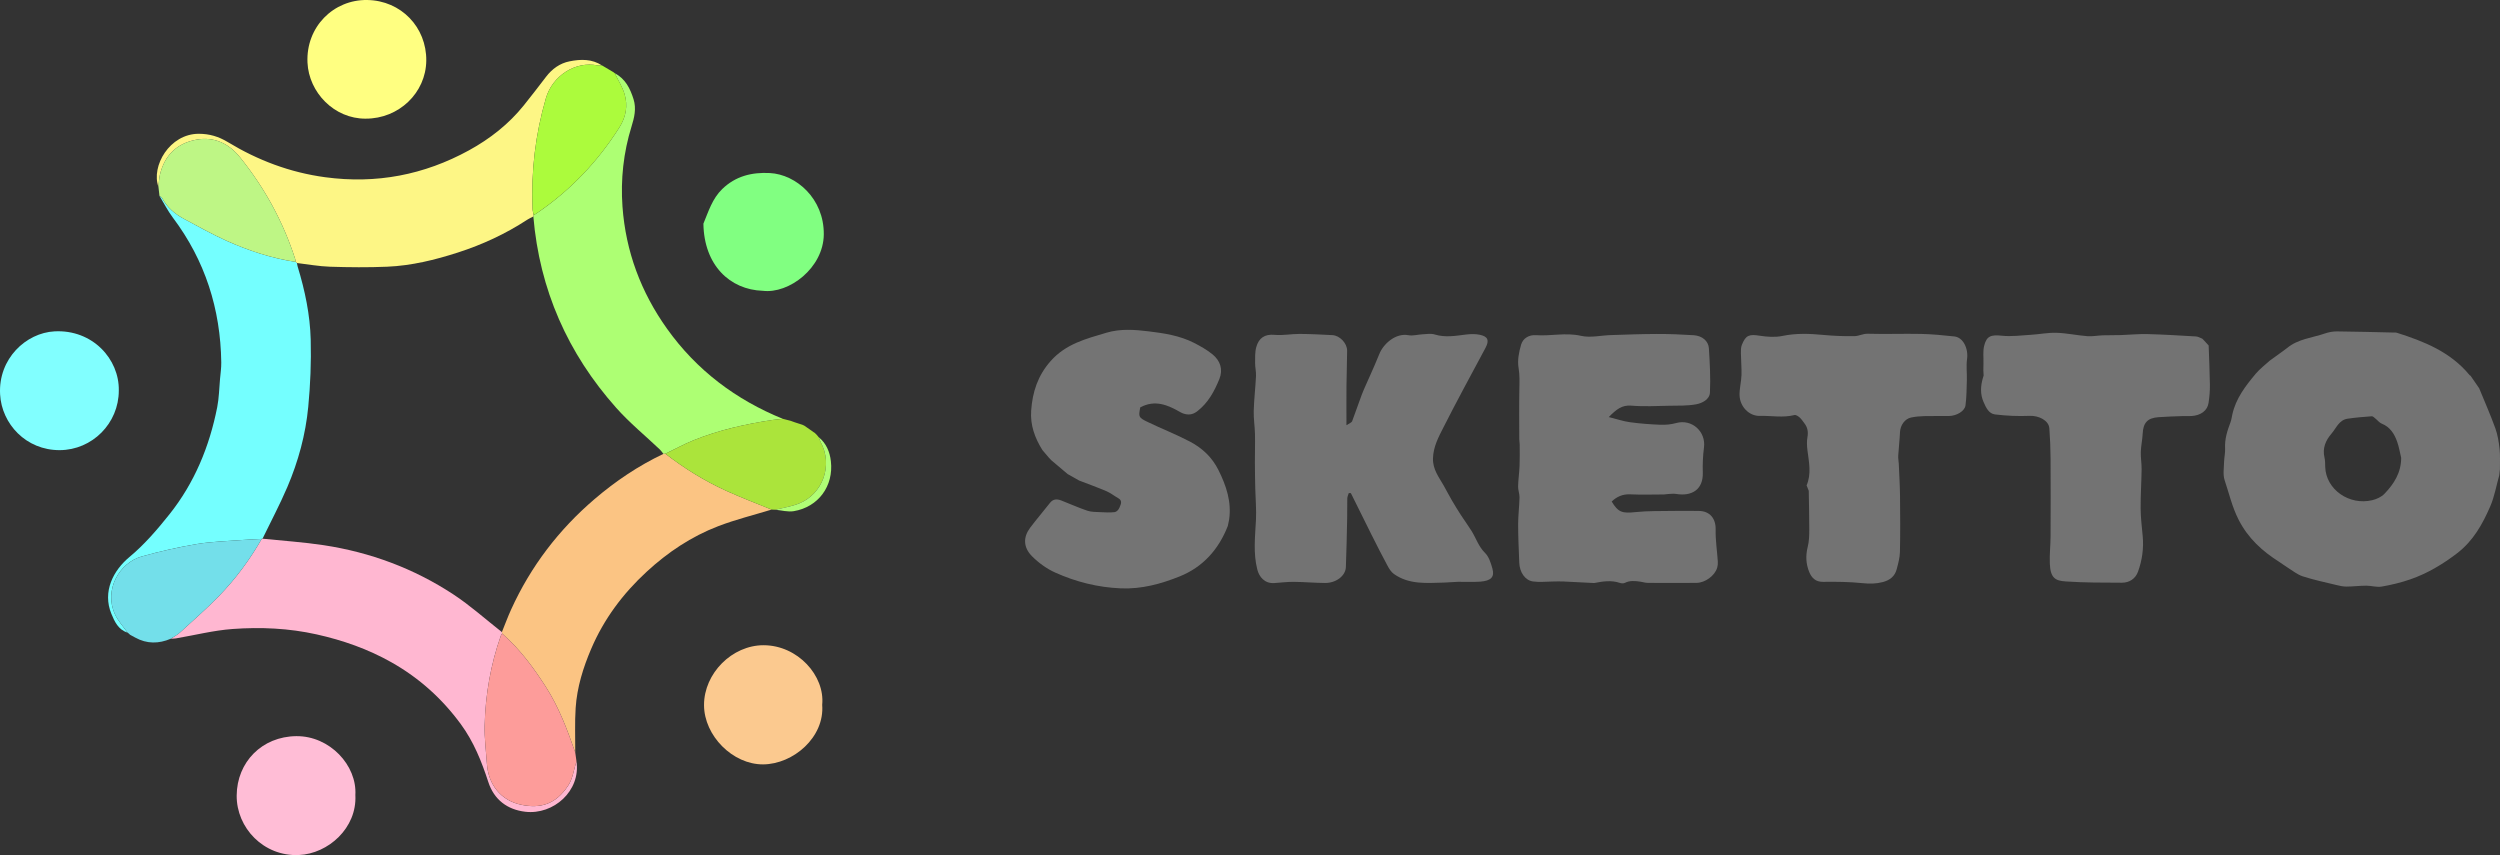 <?xml version="1.0" encoding="UTF-8"?>
<svg xmlns="http://www.w3.org/2000/svg" id="_レイヤー_1" data-name="レイヤー 1" viewBox="0 0 1917 655.69">
  <rect x="0" y="0" width="1917" height="655.69" fill="#333333" stroke="none"/>
  <defs>
    <style>
      .cls-1 {
        fill: #bef685;
      }

      .cls-2 {
        fill: #fff;
      }

      .cls-3 {
        fill: #fefefb;
      }

      .cls-4 {
        fill: #ffbdd6;
      }

      .cls-5 {
        fill: #d8d8d8;
      }

      .cls-6 {
        fill: #81ff81;
      }

      .cls-7 {
        fill: #fd9c9a;
      }

      .cls-8 {
        fill: #ffff81;
      }

      .cls-9 {
        fill: #fbc98f;
      }

      .cls-10 {
        fill: #74ffff;
      }

      .cls-11 {
        fill: #fbc483;
      }

      .cls-12 {
        fill: #b0fe76;
      }

      .cls-13 {
        fill: #747474;
      }

      .cls-14 {
        fill: #737373;
      }

      .cls-15 {
        fill: #73dfea;
      }

      .cls-16 {
        fill: #81ffff;
      }

      .cls-17 {
        fill: #acfb3c;
      }

      .cls-18 {
        fill: #adff73;
      }

      .cls-19 {
        fill: #abe43b;
      }

      .cls-20 {
        fill: #fdf685;
      }

      .cls-21 {
        fill: #ffb7d1;
      }
    </style>
  </defs>
  <path class="cls-14" d="m1901.05,297.78c4.16,10.17,8.62,20.23,12.35,30.56,1.82,5.02,2.68,10.48,3.27,15.83.57,5.15.22,10.4.27,15.61-.18,1.57-.35,3.15-.53,4.72-2.24,7.96-3.64,16.27-6.89,23.79-5.9,13.64-13.09,26.51-25.4,35.94-11.02,8.44-22.73,15.43-35.77,19.98-7.15,2.5-14.62,4.27-22.09,5.58-3.79.66-7.89-.7-11.85-.69-5.1.02-10.21.68-15.31.69-2.63,0-5.3-.64-7.88-1.27-8.54-2.08-17.18-3.89-25.52-6.6-4.19-1.36-7.84-4.42-11.68-6.79-2.12-1.31-4.09-2.85-6.19-4.19-13.05-8.27-23.93-18.05-31.27-32.44-5.01-9.83-7.31-20.19-10.71-30.31-1.42-4.22-.53-9.27-.43-13.93.07-3.48.98-6.98.79-10.43-.39-7.08,1.66-13.53,4.12-19.97.72-1.89.97-3.97,1.41-5.97,2.69-12.37,10.18-22.04,18.03-31.4,3.07-3.66,7.02-6.59,10.57-9.86,3.23-2.34,6.46-4.67,9.69-7.01,0,0-.03.03-.03.03,1.29-.96,2.58-1.93,3.87-2.89,8.41-6.92,19.19-7.7,28.96-11.08,2.98-1.03,6.28-1.59,9.42-1.56,14.54.14,29.07.57,43.61.89.64.01,1.33-.07,1.93.12,21.03,6.66,41.26,14.73,55.85,32.47.19.24.52.36.79.54,2.22,3.22,4.43,6.43,6.65,9.65Zm-59.83,53.21c-1.01-4.12-1.69-8.36-3.1-12.34-2.14-6.02-5.4-11.22-11.81-13.81-1.85-.75-3.23-2.63-4.87-3.92-.86-.68-1.88-1.79-2.76-1.72-6.2.46-12.41.96-18.56,1.87-6.57.98-8.69,7.23-12.36,11.49-4.44,5.14-7.03,11.08-5.35,18.24.55,2.32.49,4.81.56,7.22.53,17.26,18.32,29.8,36.15,25.51,3.31-.8,6.94-2.47,9.25-4.87,7.29-7.56,12.86-16.16,12.85-27.66Z"></path>
  <path class="cls-14" d="m1034.24,378.08c-.4,1.36-1.1,2.71-1.14,4.08-.14,5,.02,10.02-.09,15.02-.27,12.56-.5,25.13-.99,37.68-.26,6.7-7.46,12.21-15.96,12.16-8.02-.05-16.03-.79-24.05-.86-4.94-.04-9.89.58-14.83.92-7.56.53-11.64-4.88-13.03-10.2-3.3-12.68-1.71-25.51-1.07-38.35.39-7.84-.35-15.73-.53-23.59-.15-6.77-.28-13.53-.3-20.3-.03-7.27.23-14.54.07-21.8-.13-5.92-1.13-11.84-.96-17.74.25-8.93,1.31-17.83,1.75-26.76.16-3.31-.71-6.67-.69-10,.03-4.11-.18-8.41.92-12.29,1.9-6.71,6.3-10.02,14-9.29,6.33.6,12.81-.74,19.22-.71,8.39.04,16.78.5,25.17.93,5.62.29,11.28,6.25,11.25,11.95-.05,8.91-.42,17.81-.5,26.72-.09,9.63-.02,19.26-.02,30.39,2.39-1.59,3.99-2.06,4.35-3,2.59-6.74,4.79-13.63,7.39-20.37,1.97-5.11,4.36-10.05,6.55-15.08,2.31-5.31,4.73-10.58,6.85-15.96,3.21-8.16,12.72-16.43,22.37-14.6,3.49.66,7.31-.53,10.99-.7,3.05-.14,6.33-.74,9.11.13,8.19,2.55,16.18,1.02,24.29.04,3.45-.41,7.11-.49,10.47.23,6.27,1.34,7.28,4.37,4.22,10.1-10.74,20.12-21.7,40.13-32,60.48-3.83,7.56-8,15.09-8.23,24.23-.22,8.52,4.61,14.4,8.34,21.01,2.1,3.73,4.05,7.54,6.21,11.23,2.24,3.84,4.57,7.62,6.99,11.35,2.6,4.02,5.46,7.89,8,11.95,3.5,5.59,5.37,12,10.39,16.92,2.98,2.92,4.45,7.78,5.65,12.03,1.8,6.39-1.05,9.37-9.37,9.98-5.65.41-11.36.02-17.03.13-3.51.07-7.02.49-10.53.58-13.31.31-26.88,1.75-38.64-6.62-2.04-1.46-3.58-3.9-4.81-6.18-4.22-7.85-8.26-15.79-12.27-23.76-5.35-10.64-10.6-21.33-15.89-32.01l-1.61-.07Z"></path>
  <path class="cls-14" d="m1233.59,319.8c6.12,1.53,11.16,3.26,16.35,3.97,7.77,1.06,15.63,1.65,23.46,1.94,3.95.15,8.08-.27,11.89-1.32,12.14-3.35,22.88,6.63,21.33,18.65-.82,6.35-1.12,12.84-.91,19.25.43,13.13-8.45,18.47-20.46,16.46-1.96-.33-4.03-.02-6.05.06-1.11.04-2.22.33-3.33.34-8.59.03-17.19.32-25.77-.09-5.78-.27-10.26,1.72-14.27,5.49,5.02,8.38,8.17,9.19,18.15,8.14,9.81-1.03,19.76-.75,29.66-.93,6.3-.11,12.6-.02,18.91.02,8.62.05,13.2,5.84,13.01,14.33-.18,8.11,1.12,16.24,1.66,24.37.11,1.57-.02,3.25-.45,4.75-1.79,6.22-9.29,11.69-15.96,11.72-12.43.05-24.85.08-37.28,0-1.87-.01-3.72-.63-5.59-.91-4.06-.6-8.06-1.06-11.99.9-1.03.52-2.66.42-3.82.03-6.54-2.21-13.03-1.21-19.53.06-.16.03-.32.02-.48.02-7.88-.4-15.76-.85-23.64-1.19-2.63-.12-5.27.02-7.9.04-5.01.04-10.11.65-15.02-.03-6.16-.84-10.32-7.05-10.59-14.39-.35-9.77-.86-19.54-.86-29.3,0-6.89.89-13.78,1.05-20.68.07-2.83-1.14-5.68-1.08-8.51.12-5.25.9-10.48,1.12-15.73.22-5.39.12-10.8.1-16.2,0-1.43-.32-2.87-.32-4.3-.03-12.79-.19-25.59.07-38.38.11-5.49.32-10.77-.61-16.35-.96-5.7.28-12.12,1.96-17.8,1.43-4.82,6.04-7.6,11.32-7.22,11.49.83,22.86-2.19,34.56.5,7.23,1.66,15.29-.34,22.98-.57,11.68-.36,23.37-.83,35.05-.86,9.48-.02,18.97.34,28.43.96,6.49.42,11.3,4.42,11.65,10.08.7,11.28,1.34,22.63.8,33.89-.25,5.26-5.92,8.14-10.58,9-6.71,1.24-13.72.99-20.61,1.11-9.68.17-19.43.74-29.04-.08-7.34-.63-11.66,2.99-17.36,8.75Z"></path>
  <path class="cls-13" d="m806.09,352.85c-.6-.63-1.2-1.25-1.8-1.88-1.66-1.96-3.32-3.92-4.99-5.88-5.78-9.24-9.38-19.08-8.6-30.22,1-14.25,5.06-26.85,14.94-38.02,11.65-13.18,27.17-17.08,42.76-21.71,10.8-3.21,21.63-2.37,32.49-1.05,11.85,1.44,23.68,3.26,34.48,8.72,4.99,2.52,9.95,5.34,14.29,8.83,6.05,4.87,8.33,11.68,5.34,19.02-3.8,9.35-8.56,18.21-16.89,24.66-3.63,2.81-7.17,3.09-11.19,1.62-.59-.22-1.16-.5-1.7-.82-9.64-5.54-19.46-9.88-30.88-3.74-1.37,7.33-1.42,7.76,5.8,11.25,10.74,5.19,21.92,9.51,32.45,15.07,9.31,4.91,16.86,11.97,21.73,21.76,5.99,12.04,10.13,24.32,8.17,37.99-.33,1.62-.67,3.23-1,4.85-7,18.01-19.15,31.58-37,38.73-14.28,5.71-29.12,9.8-45.07,9.12-17.66-.75-34.35-4.95-50.24-12.08-6.55-2.94-12.79-7.46-17.85-12.56-6.84-6.91-6.76-14.72-1.43-21.83,4.87-6.49,10.21-12.63,15.19-19.03,2.43-3.13,5.39-3.14,8.58-1.92,6.72,2.59,13.28,5.59,20.09,7.88,3.13,1.05,6.68.94,10.06,1.12,3.65.19,7.34.38,10.95-.04,1.33-.16,3.01-1.86,3.53-3.23.93-2.45,2.92-5.38-.89-7.5-3.03-1.69-5.79-3.95-8.95-5.3-6.9-2.95-13.98-5.49-20.98-8.19-2.92-1.64-5.83-3.29-8.75-4.93,0,0,.04.05.04.05-4.23-3.57-8.45-7.15-12.68-10.72Z"></path>
  <path class="cls-14" d="m1520.92,278.29c.11-4.34-.49-8.84.49-12.97,1.86-7.8,5.41-8.75,13.56-7.9,7.4.78,15.01-.25,22.51-.71,6.52-.4,13.05-1.75,19.53-1.53,7.86.27,15.67,1.98,23.53,2.59,3.94.31,7.95-.51,11.94-.65,4.59-.15,9.19-.03,13.78-.18,6.75-.21,13.5-.94,20.23-.77,12.49.32,24.97,1.08,37.44,1.82,1.65.1,3.25,1.15,4.88,1.76,1.59,1.71,3.18,3.43,4.78,5.14.34,10.09.84,20.18.96,30.28.05,4.63-.35,9.31-1.06,13.89-.89,5.83-5.98,9.52-13.02,9.94-2.09.13-4.2-.05-6.3.03-6.41.24-12.82.38-19.21.87-8.39.64-11.57,4.35-11.97,12.74-.22,4.63-1.29,9.23-1.43,13.85-.14,4.46.68,8.95.62,13.42-.13,10-.83,20.01-.75,30,.05,7.02.9,14.05,1.57,21.06.91,9.43-.41,18.63-3.59,27.42-1.93,5.33-6.59,8.45-12.36,8.43-14.33-.05-28.69,0-42.97-.97-7.84-.53-11.8-2.32-12.28-13.59-.3-6.97.54-13.99.57-20.99.09-19.93.12-39.87,0-59.8-.05-7.68-.37-15.36-.93-23.02-.44-6.03-8.09-9.89-15.21-9.58-8.79.38-17.69-.04-26.43-1.08-4.84-.58-6.97-5.3-8.83-9.57-2.62-6.01-2.28-12.04-.57-18.15.22-.7.43-1.4.65-2.1l-.22-3.88c.03-1.94.06-3.88.09-5.82Z"></path>
  <path class="cls-14" d="m1385.28,372.24c3.81-8.8,1.84-17.71.71-26.66-.43-3.4-.66-6.99-.05-10.32.75-4.09.13-7.51-2.35-10.71-1.17-1.5-2.18-3.18-3.59-4.41-1.09-.96-2.89-2.16-4.02-1.88-8.86,2.24-17.78.42-26.66.64-8.04.2-15.13-7.07-15.42-15.71-.17-5.16,1.3-10.36,1.48-15.56.18-5.54-.38-11.1-.45-16.66-.03-2.18-.05-4.55.73-6.51,3.01-7.54,5.63-8.3,13.77-7.02,5.67.89,11.79,1.31,17.34.16,10.44-2.17,20.7-1.79,31.15-.79,8,.77,16.07,1.07,24.1.95,3.38-.05,6.51-1.95,10.3-1.84,13.63.4,27.29-.15,40.93.14,8.46.18,16.93,1.03,25.36,1.93,6.72.72,10.89,9.24,9.72,17.43-.73,5.13,0,10.45-.14,15.68-.18,6.58-.2,13.2-1.04,19.7-.58,4.52-6.89,8.14-12.83,8.21-6.17.07-12.34-.11-18.5.06-3.48.09-7.01.37-10.41,1.08-4.85,1.01-8.26,6.06-8.49,11.14-.28,6.1-1.01,12.17-1.37,18.26-.12,2.02.34,4.06.43,6.1.35,8.26.86,16.52.95,24.78.16,14.28.24,28.57-.07,42.84-.1,4.4-1.34,8.82-2.46,13.13-1.41,5.44-5.15,8.46-10.64,9.92-5.19,1.37-10.13,1.41-15.5.85-10.05-1.05-20.23-1.14-30.35-1.01-5.69.08-8.69-3.01-10.52-7.35-2.63-6.25-2.95-12.77-1.22-19.56,1.1-4.3,1.15-8.95,1.17-13.44.03-9.83-.26-19.65-.41-29.48-.54-1.36-1.08-2.73-1.62-4.09Z"></path>
  <path class="cls-10" d="m97.75,485.07c-7.09-2.23-9.9-8.47-12.34-14.39-7.04-17.05,1.49-33.32,13.89-43.6,11.4-9.46,21.3-21.01,30.59-32.66,19.24-24.12,30.72-52.03,36.67-82.18,1.38-7.02,1.5-14.29,2.14-21.44.39-4.31,1.03-8.63.97-12.93-.57-40.95-12.39-78.13-37.15-111.04-3.9-5.19-6.86-11.09-10.25-16.67.7.56,1.69.98,2.07,1.71,3.83,7.28,9.84,12.3,16.93,16.07,10.79,5.74,21.47,11.78,32.61,16.77,16.91,7.57,34.49,13.34,52.91,16.14.3.28.6.56.9.84.2.95.31,1.91.59,2.83,5.58,18.23,9.48,36.89,9.98,55.89.45,17.18-.25,34.49-1.89,51.6-2.03,21.22-7.64,41.82-16.02,61.44-5.75,13.46-12.65,26.42-19.03,39.61-.22.06-.44.12-.66.18-5.13.28-10.26.46-15.38.86-11.51.91-23.14,1.17-34.49,3.09-14.21,2.4-28.34,5.61-42.21,9.53-17.02,4.81-29.03,25.51-20.48,44.19,2.34,5.12,6.39,9.46,9.65,14.15Z"></path>
  <path class="cls-18" d="m471.36,56.14c8.21,4.23,11.88,11.76,14.47,20.03,2.23,7.11.54,14.02-1.56,20.79-6.21,20.06-8.44,40.66-6.95,61.46,2.48,34.38,14.14,65.61,34.21,93.72,22.76,31.87,52.76,54.36,88.83,69.06-2.68.27-5.39.43-8.05.84-20.69,3.16-41.05,7.69-60.5,15.57-7.39,2.99-14.44,6.85-21.64,10.32-.49.04-.97.09-1.46.13-.88-1.11-1.64-2.33-2.66-3.3-11.2-10.64-23.28-20.5-33.51-32-37.23-41.83-58.81-90.7-63.57-146.73l.24-1.15c.57-.3,1.18-.54,1.71-.9,25.98-17.52,47.15-39.66,63.93-66.11,5.16-8.13,6.77-16.79,4.03-25.8-1.69-5.55-4.96-10.63-7.52-15.92Z"></path>
  <path class="cls-21" d="m200.66,413.25c.22-.06.44-.12.66-.18,15.63,1.62,31.35,2.62,46.87,4.98,35.77,5.44,69.16,17.84,99.4,37.7,13.1,8.61,24.88,19.23,37.26,28.93.06.38.12.77.18,1.15-.33.53-.78,1.02-.98,1.6-7.88,22.31-11.85,45.39-12.43,68.96-.24,9.76,1.09,19.56,1.75,29.34,1.06,15.7,10.54,28.02,26.2,31.35,14.51,3.08,26.57-.06,36.24-14.9,3.42-5.25,4.23-12.2,6.24-18.37,3.35,22.67-17.65,41.16-39.22,38.65-13.74-1.6-23.98-9.2-28.41-22.86-5.1-15.7-11.19-30.84-21.03-44.28-14.35-19.58-31.91-35.4-53.1-47.39-18.1-10.24-37.38-16.99-57.55-21.49-21.21-4.73-42.82-5.69-64.32-4.13-14.63,1.06-29.07,4.75-43.6,7.23-1.26.22-2.57.17-3.86.24,2.38-1.59,5.01-2.91,7.1-4.82,9.99-9.12,20.2-18.04,29.63-27.71,12.86-13.2,23.8-27.97,32.97-44Z"></path>
  <path class="cls-20" d="m409.22,164.85c-.08.38-.16.77-.24,1.15-1.57.82-3.22,1.51-4.69,2.48-16.55,10.84-34.37,19.08-53.14,25.14-17.63,5.7-35.65,10.1-54.23,10.89-14.6.62-29.27.48-43.88.01-8.47-.27-16.9-1.85-25.35-2.84-.3-.28-.6-.56-.9-.84-.15-.78-.23-1.59-.47-2.34-9.22-28.54-23.4-54.43-42.16-77.75-8.53-10.6-19.83-16.2-33.63-13.64-14.83,2.75-24.29,11.92-27.87,26.72-.74,3.07-.8,6.31-1.17,9.47-5.74-15.83,8.53-40.7,30.91-40.72,8.22,0,15.31,2.13,22.3,6.37,23.03,13.97,47.68,23.3,74.62,26.94,39.17,5.3,75.84-1.73,110.28-20.61,16.1-8.83,30.47-20.08,42.07-34.5,5.81-7.22,11.44-14.58,17.07-21.93,4.64-6.06,10.6-10.35,18.02-11.83,8.55-1.71,17.17-1.93,24.96,3.22-1.13-.01-2.29.16-3.38-.06-17.19-3.57-34.76,8.06-39.72,25.05-8.15,27.87-11.43,56.11-10.26,84.99.06,1.55.56,3.09.85,4.64Z"></path>
  <path class="cls-11" d="m385.03,485.83c-.06-.38-.12-.77-.18-1.15,2.37-5.82,4.54-11.73,7.14-17.44,15-32.95,36.47-61.08,63.94-84.56,16.11-13.77,33.59-25.54,52.79-34.65.49-.04.97-.09,1.46-.13,14.54,11.27,30.11,20.89,46.83,28.5,11.37,5.17,23.09,9.59,34.65,14.35-13.67,4.18-27.63,7.61-40.94,12.73-20.58,7.9-38.7,20.01-54.95,35.01-18.2,16.8-32.67,36.19-42.42,58.98-6.21,14.52-10.89,29.57-11.94,45.37-.75,11.34-.25,22.76-.31,34.14-6.09-17.44-12.54-34.7-22.6-50.37-9.57-14.91-20.02-29.07-33.47-40.78Z"></path>
  <path class="cls-16" d="m91.1,299.47c.01,25.14-20.35,45.59-45.29,45.7-25.83.11-44.55-20.11-45.74-42.85-1.44-27.35,19.91-47.06,41.7-48.23,29.15-1.56,49.78,21.21,49.33,45.38Z"></path>
  <path class="cls-6" d="m584.9,222.99c-25.35-.87-45.06-19.72-45.53-51.49,3.88-9.34,6.83-19.18,14.41-26.52,10.23-9.91,22.61-13.01,36.54-12.29,20.11,1.05,41.66,19.55,41.36,47.14-.28,25.6-26.68,45.65-46.78,43.15Z"></path>
  <path class="cls-8" d="m280.39,90.99c-24.19.12-43.55-20.15-44.61-42.96C234.51,20.58,255.8-.43,281.62,0c26,.44,45.54,20.93,45.25,46.55-.29,24.59-20.98,44.53-46.48,44.43Z"></path>
  <path class="cls-4" d="m272.5,609.75c1.31,25.07-20.74,44.91-43.41,45.89-26.95,1.16-47.79-20.83-47.6-45.63.2-25.67,19.41-45.25,45.66-45.53,25.72-.28,46.76,22.46,45.34,45.27Z"></path>
  <path class="cls-9" d="m630.46,540.46c1.95,24.85-22.16,45.53-45.3,45.67-23.31.14-45.27-22.02-45.31-45.47-.04-24.38,21.57-45.96,45.72-45.9,26.14.06,47.1,23.4,44.89,45.7Z"></path>
  <path class="cls-7" d="m385.03,485.83c13.45,11.71,23.9,25.88,33.47,40.78,10.06,15.67,16.51,32.94,22.6,50.37.32,2.27.64,4.55.95,6.82-2,6.17-2.82,13.12-6.24,18.37-9.67,14.83-21.73,17.97-36.24,14.9-15.66-3.32-25.14-15.64-26.2-31.35-.66-9.78-1.99-19.58-1.75-29.34.58-23.58,4.56-46.65,12.43-68.96.2-.58.65-1.07.98-1.6Z"></path>
  <path class="cls-19" d="m591.66,390.76c-11.56-4.75-23.28-9.17-34.65-14.35-16.72-7.61-32.3-17.23-46.83-28.5,7.2-3.47,14.25-7.32,21.64-10.32,19.45-7.88,39.81-12.41,60.5-15.57,2.66-.41,5.37-.56,8.05-.84,1.96.5,3.93,1,5.89,1.5.95.35,1.9.69,2.86,1.04,2.07.67,4.15,1.34,6.22,2.02.47.23.95.45,1.43.68,2,1.39,3.99,2.77,5.99,4.16.4.29.8.58,1.19.87.24.06.46.18.63.36.31.28.62.57.93.85.33.34.65.69.98,1.03.44.53.88,1.06,1.32,1.59,0,0,.03-.01.03-.01.43,1.15.73,2.37,1.32,3.43,10.03,18.28,1.47,40.33-16.67,47.46-5.71,2.25-11.94,3.17-17.94,4.7-.96-.04-1.92-.07-2.89-.11Z"></path>
  <path class="cls-1" d="m121.49,143.3c.37-3.16.43-6.4,1.17-9.47,3.57-14.8,13.04-23.97,27.87-26.72,13.8-2.56,25.1,3.04,33.63,13.64,18.75,23.32,32.94,49.21,42.16,77.75.24.75.32,1.56.47,2.34-18.42-2.8-36-8.57-52.91-16.14-11.14-4.99-21.82-11.03-32.61-16.77-7.09-3.77-13.09-8.78-16.93-16.07-.38-.73-1.37-1.14-2.07-1.71-.26-2.29-.52-4.58-.78-6.86Z"></path>
  <path class="cls-15" d="m200.66,413.25c-9.18,16.03-20.11,30.8-32.97,44-9.43,9.68-19.64,18.59-29.63,27.71-2.09,1.91-4.72,3.23-7.1,4.82-9.23,3.93-18.33,4.05-27.27-.89-1.28-.69-2.55-1.39-3.83-2.08,0,0-.01,0-.01,0-.7-.61-1.39-1.22-2.09-1.83,0,0,0,.09,0,.09-3.26-4.69-7.31-9.03-9.65-14.15-8.55-18.68,3.46-39.38,20.48-44.19,13.87-3.92,28-7.13,42.21-9.53,11.35-1.92,22.98-2.18,34.49-3.09,5.12-.4,10.25-.58,15.38-.86Z"></path>
  <path class="cls-17" d="m409.22,164.85c-.29-1.54-.79-3.08-.85-4.64-1.18-28.88,2.11-57.11,10.26-84.99,4.96-16.98,22.52-28.62,39.72-25.05,1.08.22,2.25.05,3.38.06,2.88,1.71,5.76,3.41,8.65,5.12.33.26.67.52,1,.77,0,0,0,0,0,0,2.56,5.29,5.83,10.36,7.52,15.92,2.74,9.01,1.13,17.67-4.03,25.8-16.78,26.44-37.95,48.59-63.93,66.11-.53.36-1.14.6-1.71.9Z"></path>
  <path class="cls-12" d="m594.55,390.87c5.99-1.53,12.22-2.46,17.94-4.7,18.14-7.13,26.7-29.17,16.67-47.46-.58-1.06-.89-2.28-1.32-3.43,5.81,4.73,8.47,11.31,9.28,18.33,2.22,19.15-9.63,35.19-28.45,38.35-4.52.76-9.4-.66-14.12-1.08Z"></path>
  <path class="cls-2" d="m806.09,352.85c4.23,3.57,8.45,7.15,12.68,10.72"></path>
  <path class="cls-2" d="m1901.05,297.78c-2.22-3.22-4.43-6.43-6.65-9.65"></path>
  <path class="cls-2" d="m818.73,363.52c2.92,1.64,5.83,3.29,8.75,4.93"></path>
  <path class="cls-2" d="m1693.59,264.89c-1.59-1.71-3.18-3.43-4.78-5.14"></path>
  <path class="cls-2" d="m799.3,345.09c1.66,1.96,3.32,3.92,4.99,5.88"></path>
  <path class="cls-2" d="m1916.41,364.49c.18-1.57.35-3.15.53-4.72"></path>
  <path class="cls-5" d="m1385.28,372.24c.54,1.36,1.08,2.73,1.62,4.09-.54-1.36-1.08-2.73-1.62-4.09Z"></path>
  <path class="cls-10" d="m99.86,486.82c1.28.69,2.55,1.39,3.83,2.08-1.28-.69-2.55-1.39-3.83-2.08Z"></path>
  <path class="cls-3" d="m609.12,323.73c-.95-.35-1.9-.69-2.86-1.04.95.35,1.9.69,2.86,1.04Z"></path>
  <path class="cls-2" d="m1521.05,287.98c-.22.7-.43,1.4-.65,2.1.22-.7.43-1.4.65-2.1Z"></path>
  <path class="cls-10" d="m97.76,484.98c.7.61,1.39,1.22,2.09,1.83-.7-.61-1.39-1.22-2.09-1.83Z"></path>
  <path class="cls-12" d="m627.81,335.29c-.44-.53-.88-1.06-1.32-1.59.44.53.88,1.06,1.32,1.59Z"></path>
  <path class="cls-3" d="m616.77,326.42c-.48-.23-.96-.45-1.43-.68.48.23.96.45,1.43.68Z"></path>
  <path class="cls-12" d="m625.51,332.66c-.31-.28-.62-.57-.93-.85.31.28.62.57.93.85Z"></path>
  <path class="cls-12" d="m623.95,331.45c-.4-.29-.8-.58-1.19-.87.4.29.8.58,1.19.87Z"></path>
  <path class="cls-18" d="m471.37,56.14c-.33-.26-.67-.52-1-.77.33.26.67.52,1,.77Z"></path>
</svg>
